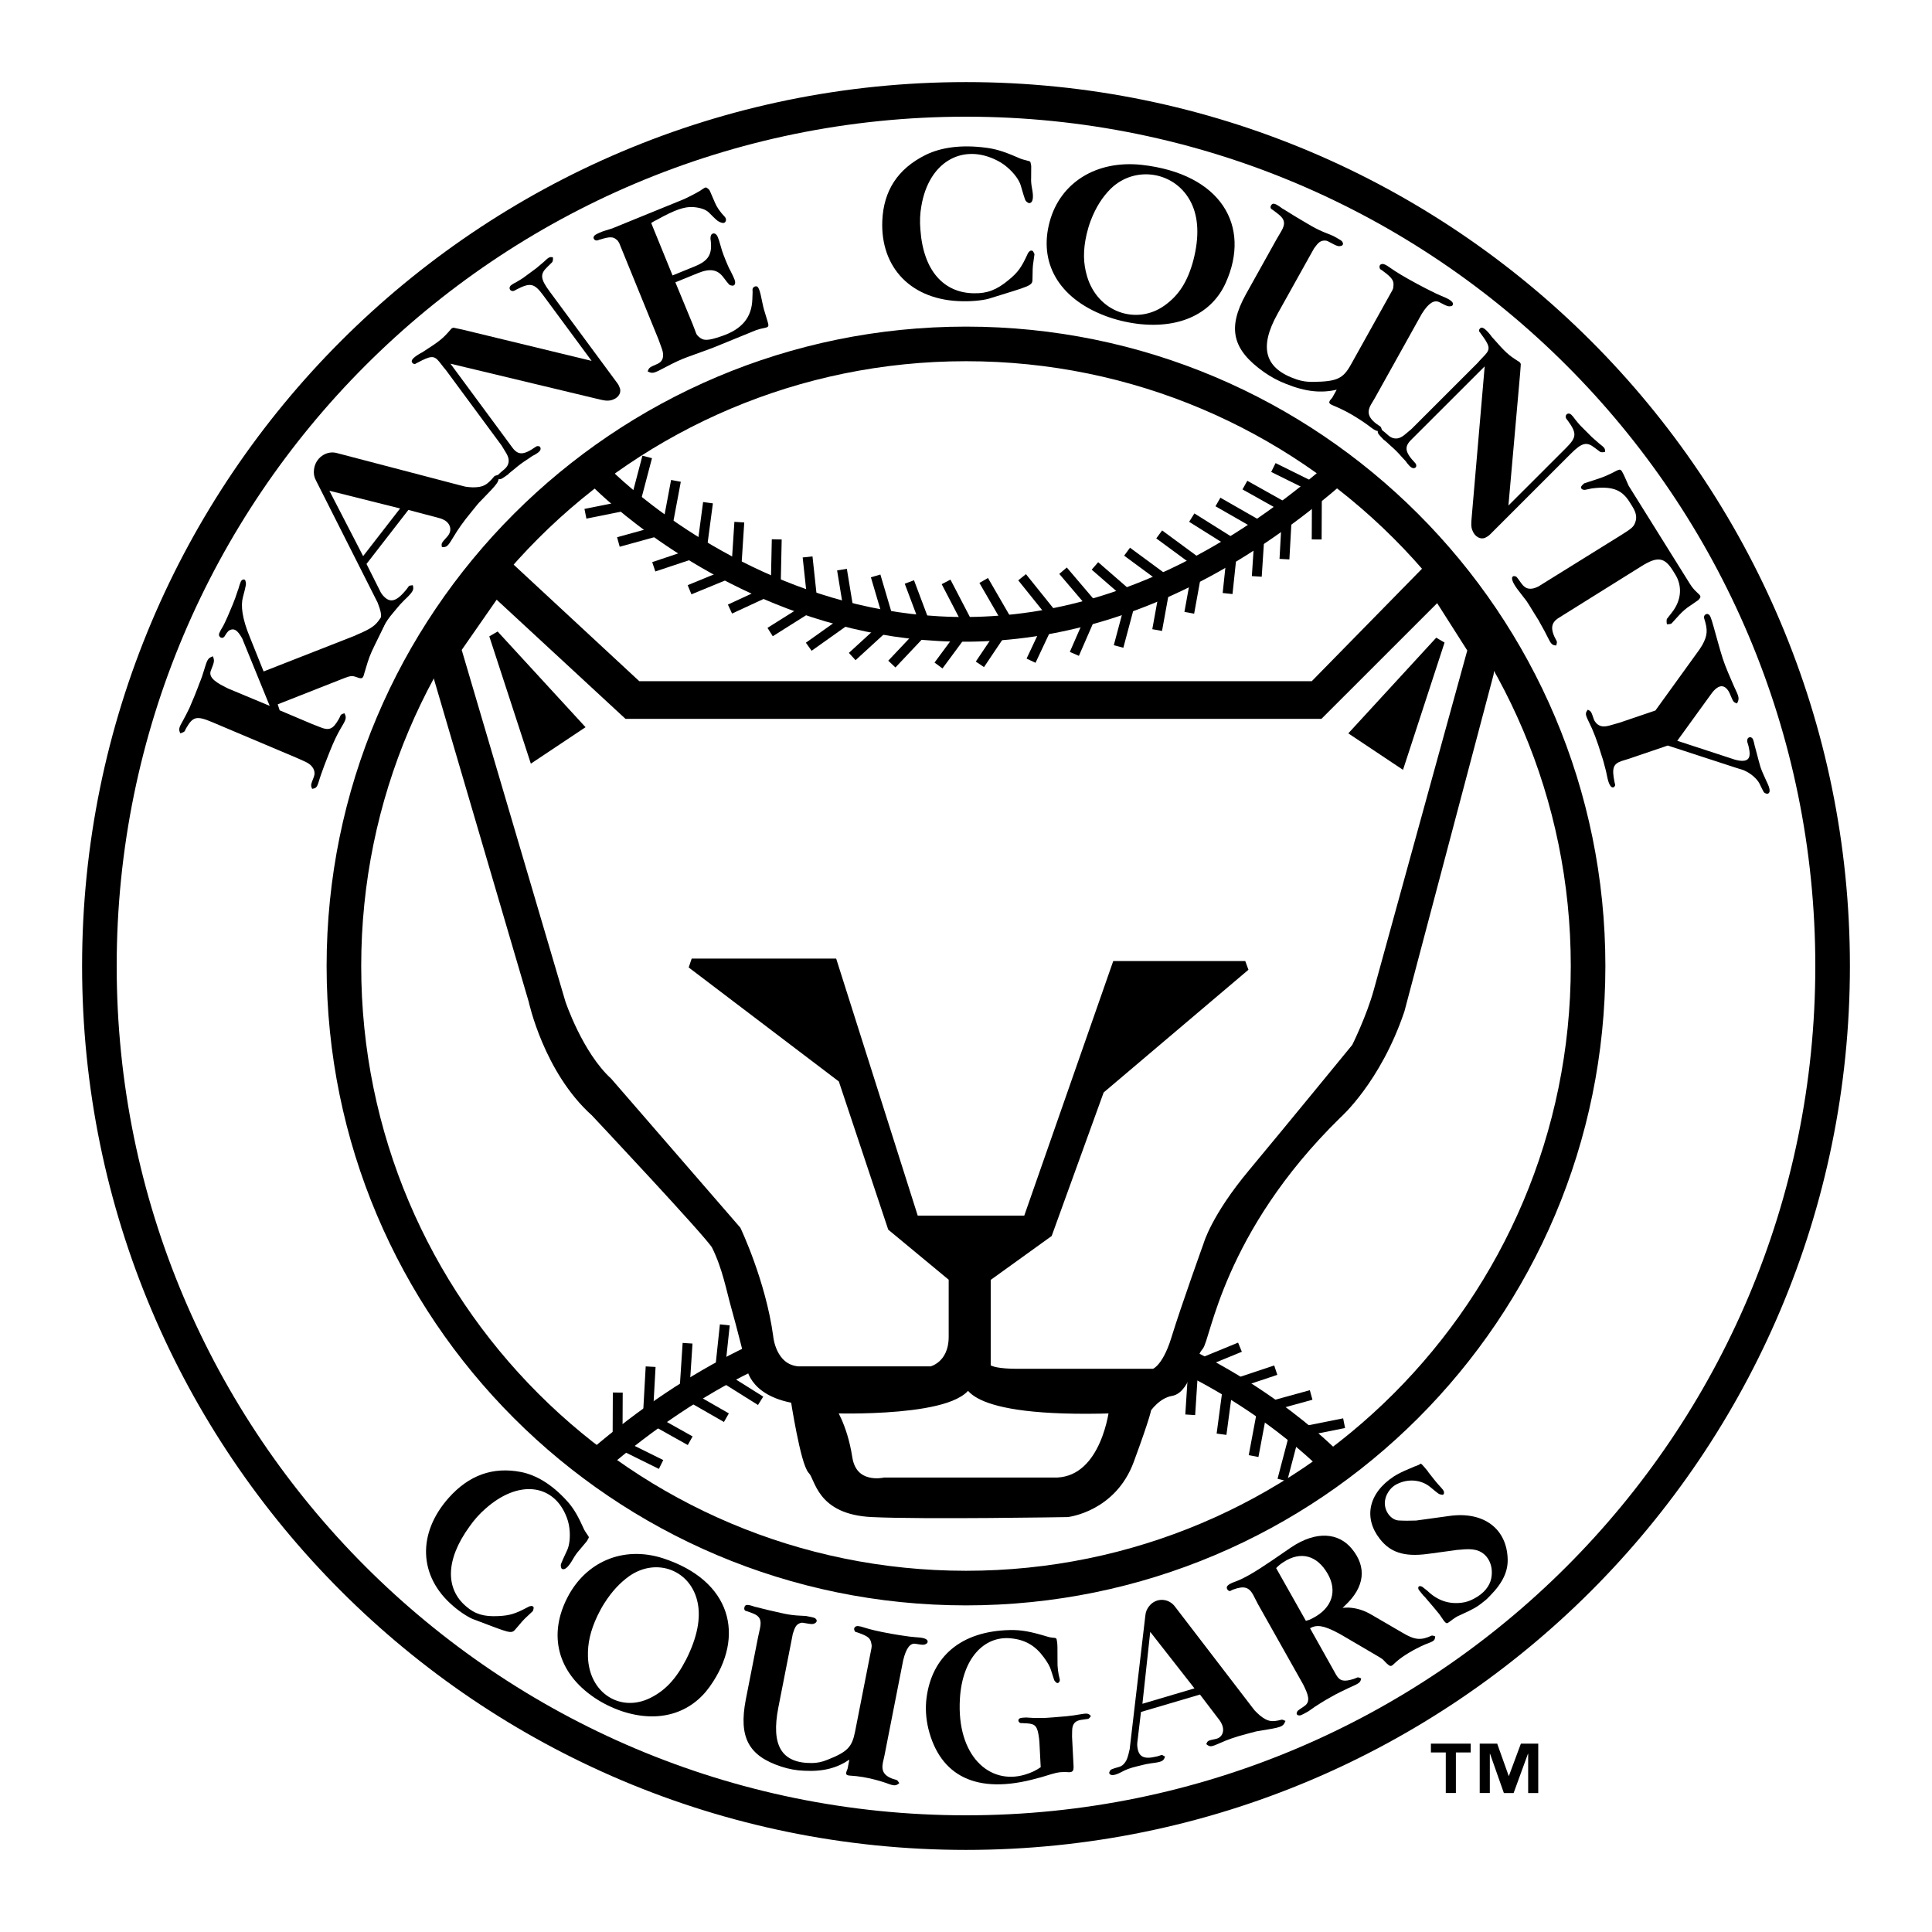 <?xml version="1.0" encoding="utf-8"?>
<!-- Generator: Adobe Illustrator 13.0.0, SVG Export Plug-In . SVG Version: 6.00 Build 14948)  -->
<!DOCTYPE svg PUBLIC "-//W3C//DTD SVG 1.0//EN" "http://www.w3.org/TR/2001/REC-SVG-20010904/DTD/svg10.dtd">
<svg version="1.0" id="Layer_1" xmlns="http://www.w3.org/2000/svg" xmlns:xlink="http://www.w3.org/1999/xlink" x="0px" y="0px"
	 width="192.756px" height="192.756px" viewBox="0 0 192.756 192.756" enable-background="new 0 0 192.756 192.756"
	 xml:space="preserve">
<g>
	<polygon fill-rule="evenodd" clip-rule="evenodd" fill="#FFFFFF" points="0,0 192.756,0 192.756,192.756 0,192.756 0,0 	"/>
	<path fill-rule="evenodd" clip-rule="evenodd" fill="#FFFFFF" d="M34.312,96.378c0-34.277,27.789-62.066,62.066-62.066
		s62.065,27.789,62.065,62.066c0,34.278-27.788,62.065-62.065,62.065S34.312,130.656,34.312,96.378L34.312,96.378z"/>
	<path fill="none" stroke="#000000" stroke-width="2.466" stroke-miterlimit="2.613" d="M132.622,145.689
		c0,0-33.039-34.271-72.981,0"/>
	<path fill="none" stroke="#000000" stroke-width="0.986" stroke-miterlimit="2.613" d="M134.102,141.992l-4.932,0.984
		l-1.232,4.686 M130.812,139.176l-4.848,1.336l-0.894,4.762 M127.283,136.701l-4.77,1.592l-0.641,4.801 M123.712,134.41l-4.65,1.91
		l-0.313,4.834 M119.681,132.482l-4.564,2.113l-0.103,4.842 M115.673,130.189l-4.255,2.68l0.519,4.814 M89.641,127.332l-2.139,4.551
		l3.034,3.775 M77.06,130.387l-0.899,4.947l3.901,2.871 M61.635,138.936l-0.022,5.029l4.342,2.146 M64.914,136.354l-0.28,5.021
		l4.227,2.367 M68.599,134.016l-0.329,5.018l4.203,2.408 M72.314,132.182l-0.53,5.002l4.103,2.574 M80.909,128.75l-1.297,4.859
		l3.656,3.178 M85.32,128.012l-2.01,4.611l3.139,3.688 M94.745,126.969l-2.805,4.174l2.426,4.193 M98.874,126.854l-2.989,4.043
		l2.234,4.297 M103.529,126.992l-3.453,3.658l1.703,4.533 M107.483,127.746l-3.709,3.396l1.37,4.646 M111.82,128.725l-4.101,2.912
		l0.785,4.779"/>
	<path fill-rule="evenodd" clip-rule="evenodd" fill="#FFFFFF" d="M34.312,96.378c0-34.277,27.789-62.066,62.066-62.066
		s62.065,27.789,62.065,62.066c0,34.278-27.788,62.065-62.065,62.065S34.312,130.656,34.312,96.378L34.312,96.378L34.312,96.378z
		 M96.378,182.84c47.751,0,86.462-38.711,86.462-86.462S144.129,9.916,96.378,9.916S9.916,48.627,9.916,96.378
		S48.627,182.84,96.378,182.84L96.378,182.84z"/>
	<path fill="none" stroke="#000000" stroke-width="3.452" stroke-miterlimit="2.613" d="M34.312,96.378
		c0-34.277,27.789-62.066,62.066-62.066s62.065,27.789,62.065,62.066c0,34.278-27.788,62.065-62.065,62.065
		S34.312,130.656,34.312,96.378 M96.378,182.84c47.751,0,86.462-38.711,86.462-86.462S144.129,9.916,96.378,9.916
		S9.916,48.627,9.916,96.378S48.627,182.84,96.378,182.84L96.378,182.84z"/>
	<path fill-rule="evenodd" clip-rule="evenodd" stroke="#000000" stroke-width="0.986" stroke-miterlimit="2.613" d="
		M43.183,65.62L53.23,99.83c0,0,1.479,6.904,6.164,11.096c0,0,11.588,12.328,12.081,13.314c1.086,2.172,1.494,4.486,1.973,6.164
		c0.493,1.725,1.479,5.67,1.479,5.67s0,2.713,4.438,3.451c0,0,0.986,6.412,1.726,7.15c0.739,0.74,0.739,3.945,5.917,4.191
		c5.178,0.248,19.479,0,19.479,0s4.438-0.492,6.164-5.178c1.726-4.684,1.726-5.178,1.726-5.178s0.986-1.479,2.466-1.725
		c1.479-0.246,1.972-3.699,2.712-4.439c0.739-0.738,1.973-11.588,13.807-23.176c0,0,3.945-3.451,6.288-10.418l8.876-33.531
		l0.37-2.651l-5.486-8.691l-12.328,12.575H63.586L49.101,55.018L43.183,65.62L43.183,65.62z"/>
	
		<path fill-rule="evenodd" clip-rule="evenodd" fill="#FFFFFF" stroke="#000000" stroke-width="0.986" stroke-miterlimit="2.613" d="
		M69.01,96.131h14.054l8.136,25.642h11.342l8.876-25.396h12.821l-14.547,12.329l-5.178,14.299l-6.164,4.439v8.629
		c0,0-0.74,0.986,3.205,0.986c3.944,0,13.561,0,13.561,0s1.233-0.246,2.22-3.451c0.985-3.205,3.205-9.369,3.205-9.369
		s0.739-2.713,4.438-7.15c3.698-4.439,10.355-12.574,10.355-12.574s1.479-2.959,2.219-5.672c0.74-2.712,9.37-34.025,9.37-34.025
		l-3.452-5.424l-11.835,11.834H62.6L49.47,59.086l-3.945,5.671l10.417,35.319c0,0,1.726,5.178,4.685,7.891l12.821,14.793
		c0,0,2.465,5.178,3.205,10.602c0,0,0.247,3.207,2.958,3.453h13.314c0,0,2.219-0.494,2.219-3.453c0-2.957,0-5.916,0-5.916
		l-6.102-5.055l-4.931-14.793L69.01,96.131L69.01,96.131z"/>
	
		<path fill-rule="evenodd" clip-rule="evenodd" fill="#FFFFFF" stroke="#000000" stroke-width="0.986" stroke-miterlimit="2.613" d="
		M82.817,140.512c0,0,13.561,0.494,13.807-2.957c0,0-0.986,3.451,14.547,2.957c0,0-0.74,7.15-5.672,7.396H88.241
		c0,0-3.205,0.74-3.698-2.465C84.05,142.238,82.817,140.512,82.817,140.512L82.817,140.512z"/>
	<polygon fill-rule="evenodd" clip-rule="evenodd" stroke="#000000" stroke-width="0.986" stroke-miterlimit="2.613" points="
		53.23,75.42 57.668,72.462 49.286,63.339 53.23,75.42 	"/>
	<polygon fill-rule="evenodd" clip-rule="evenodd" stroke="#000000" stroke-width="0.986" stroke-miterlimit="2.613" points="
		139.711,76.037 135.272,73.078 143.655,63.956 139.711,76.037 	"/>
	<path fill-rule="evenodd" clip-rule="evenodd" d="M17.987,73.165c-0.183-0.413-0.146-0.554,0.278-1.292
		c0.207-0.382,0.421-0.784,0.633-1.232l0.136-0.322l0.369-0.874l0.318-0.805l0.173-0.463c0.217-0.513,0.348-0.927,0.454-1.285
		c0.336-1.111,0.383-1.225,0.889-1.414c0.175,0.432,0.154,0.535-0.188,1.397c-0.225,0.531,0.103,1.027,1.418,1.673
		c0.095,0.04,0.201,0.107,0.314,0.156l4.127,1.722l-2.67-6.544c-0.025-0.1-0.077-0.188-0.128-0.277
		c-0.404-0.686-0.684-0.871-1.029-0.794c-0.254,0.072-0.359,0.162-0.644,0.623c-0.032,0.076-0.103,0.136-0.165,0.177
		c-0.144,0.074-0.314,0.002-0.388-0.142c-0.085-0.17-0.056-0.292,0.396-1.041c0.083-0.144,0.163-0.334,0.439-0.933l0.225-0.532
		l0.128-0.304l0.145-0.342l0.254-0.653l0.271-0.802l0.033-0.076c0.226-0.8,0.285-0.887,0.447-0.953
		c0.116-0.062,0.241,0.013,0.254,0.086c0.108,0.381,0.096,0.354-0.251,1.706c-0.208,0.808-0.071,2.073,0.692,3.918l1.383,3.448
		l9.091-3.562l0.17-0.084l0.548-0.238c1.167-0.536,1.49-0.825,2.04-1.756c0.032-0.076,0.121-0.127,0.407-0.275
		c0.243,0.326,0.218,0.383-0.125,1.088l-0.153,0.361l-0.227,0.485l-0.662,1.354c-0.482,0.982-0.6,1.313-0.956,2.527
		c-0.03,0.122-0.078,0.235-0.115,0.376c-0.101,0.45-0.247,0.477-0.71,0.303c-0.464-0.173-0.628-0.154-1.269,0.09l-6.631,2.611
		l0.195,0.597l3.227,1.365l0.691,0.271c1.007,0.425,1.376,0.291,1.975-0.754c0.075-0.125,0.124-0.239,0.18-0.372
		c0.032-0.076,0.094-0.117,0.383-0.219c0.24,0.438,0.194,0.598-0.391,1.558c-0.309,0.519-0.667,1.261-1.058,2.238l-0.278,0.709
		l-0.254,0.653c-0.323,0.871-0.409,1.125-0.47,1.323c-0.266,0.895-0.306,0.989-0.763,1.064c-0.161-0.359-0.146-0.397,0.165-1.183
		c0.214-0.559-0.065-1.169-0.835-1.517l-0.827-0.372l-8.447-3.571c-1.557-0.658-1.941-0.597-2.606,0.554
		c-0.067,0.106-0.107,0.2-0.155,0.315C18.392,73.001,18.294,73.072,17.987,73.165L17.987,73.165z"/>
	<path fill-rule="evenodd" clip-rule="evenodd" d="M37.59,59.954l-6.077-12.04c-0.172-0.316-0.233-0.675-0.189-1.034
		c0.114-1.189,1.235-1.962,2.269-1.682l12.594,3.297c0.091,0.018,0.197,0.049,0.288,0.067c0.238,0.029,0.477,0.057,0.683,0.06
		c1.042,0,1.413-0.208,2.153-1.095c0.037-0.049,0.108-0.073,0.406-0.154c0.117,0.69,0.037,0.759-1.769,2.618
		c-0.171,0.153-0.336,0.366-0.92,1.086c-0.816,0.984-1.385,1.82-1.712,2.376c-0.644,1.065-0.707,1.146-1.222,1.138
		c-0.081-0.401-0.064-0.388,0.553-1.083c0.513-0.594,0.298-1.36-0.463-1.689c-0.11-0.059-0.232-0.103-0.369-0.13l-3.07-0.815
		l-4.18,5.391l1.414,2.818c0.057,0.095,0.113,0.191,0.181,0.271c0.676,0.811,1.299,0.747,2.257-0.389
		c0.13-0.133,0.228-0.292,0.354-0.456c0.021-0.062,0.092-0.085,0.41-0.125c0.125,0.41,0.048,0.611-0.538,1.199
		c-0.147,0.121-0.34,0.336-0.717,0.722l-0.269,0.313l-0.345,0.411c-0.525,0.61-0.846,1.091-1.068,1.545
		c-0.378,0.724-0.633,0.918-0.819,0.956c-0.144,0.019-0.242-0.058-0.24-0.16c-0.041-0.318-0.037-0.289,0.595-1.104
		c0.152-0.196,0.234-0.47,0.239-0.78c0.016-0.222-0.044-0.582-0.305-1.254C37.686,60.133,37.646,60.05,37.59,59.954L37.59,59.954
		L37.59,59.954z M39.918,50.729l-7.054-1.766l3.366,6.521L39.918,50.729L39.918,50.729z"/>
	<path fill-rule="evenodd" clip-rule="evenodd" d="M46.143,32.885l12.882,3.119l-4.834-6.55c-0.906-1.227-1.297-1.271-2.671-0.564
		c-0.033,0.024-0.083,0.061-0.128,0.069c-0.083,0.061-0.19,0.089-0.277,0.077c-0.202-0.031-0.295-0.192-0.273-0.337
		c0.042-0.185,0.147-0.287,0.722-0.583c0.211-0.13,0.468-0.269,0.7-0.44l0.149-0.11l0.48-0.354l0.514-0.379l0.116-0.086
		c0.269-0.224,0.522-0.437,0.726-0.613c0.498-0.47,0.564-0.519,0.91-0.467c0.032,0.181,0.005,0.354-0.057,0.478l-0.502,0.499
		c-0.723,0.687-0.706,1.162,0.225,2.421l6.793,9.202c0.098,0.133,0.175,0.307,0.236,0.492c0.148,0.48-0.202,1.046-0.99,1.192
		c-0.301,0.043-0.479,0.046-1.359-0.175l-14.565-3.491l5.593,7.578l0.526,0.713c0.607,0.858,1.135,0.878,2.403-0.006
		c0.066-0.049,0.128-0.069,0.215-0.056c0.165-0.019,0.263,0.113,0.258,0.245c0.002,0.178-0.126,0.349-0.594,0.618l-0.224,0.114
		l-0.493,0.338c-0.455,0.285-0.853,0.579-1.26,0.931l-0.386,0.31l-0.22,0.188c-0.021,0.041-0.071,0.078-0.104,0.102
		c-0.609,0.424-0.659,0.46-0.819,0.451c-0.12,0.011-0.222-0.092-0.209-0.179c0.044-0.288,0.056-0.271,0.749-0.86
		c0.121-0.115,0.212-0.233,0.275-0.356c0.181-0.415,0.134-0.791-0.249-1.378l-0.354-0.584l-0.085-0.116l-5.471-7.411l-0.212-0.253
		l-0.457-0.584c-0.522-0.639-0.82-0.625-2.198,0.111c-0.062,0.02-0.096,0.044-0.128,0.069c-0.116,0.086-0.272,0.047-0.371-0.085
		c-0.146-0.2-0.004-0.458,0.819-0.938c0.112-0.057,0.207-0.102,0.306-0.175c1.632-1.051,1.935-1.3,2.667-2.148
		c0.112-0.16,0.208-0.205,0.299-0.22l0.016-0.012l0.272,0.056L46.143,32.885L46.143,32.885z"/>
	<path fill-rule="evenodd" clip-rule="evenodd" d="M64.62,37.059c0.131-0.387,0.169-0.403,0.963-0.749
		c0.534-0.218,0.722-0.739,0.465-1.48l-0.343-0.951l-0.023-0.057l-3.532-8.663l-0.389-0.954l-0.035-0.03
		c-0.046-0.115-0.131-0.213-0.22-0.267c-0.319-0.292-0.66-0.31-1.569-0.028c-0.084,0.012-0.18,0.051-0.256,0.082
		c-0.095,0.039-0.206,0.04-0.287,0.005c-0.169-0.086-0.22-0.266-0.137-0.389c0.064-0.115,0.152-0.173,0.564-0.364
		c0.095-0.039,0.191-0.078,0.287-0.116L60.403,23l0.672-0.208l0.133-0.054l0.801-0.327l1.469-0.599l4.618-1.882
		c0.249-0.101,0.565-0.252,1.133-0.551c0.511-0.275,0.656-0.356,0.755-0.441c0.457-0.297,0.43-0.309,0.742-0.035
		c0.07,0.061,0.108,0.156,0.594,1.293c0.179,0.439,0.476,0.896,1.024,1.474c0.058,0.087,0.097,0.183,0.089,0.275
		c-0.043,0.329-0.28,0.403-0.741,0.146c-0.115-0.064-0.238-0.147-0.958-0.878c-0.258-0.25-0.642-0.428-1.282-0.523
		c-0.831-0.128-1.649,0.049-3.247,0.878l-0.655,0.356l-0.241,0.121l-0.145,0.082l-0.194,0.124l2.131,5.229l2.214-0.903
		c1.393-0.568,1.794-1.221,1.57-2.754c-0.009-0.13,0.01-0.249,0.055-0.356c0.068-0.161,0.267-0.22,0.409-0.144
		c0.203,0.117,0.292,0.281,0.575,1.301c0.098,0.405,0.375,1.138,0.721,1.931c0.062,0.153,0.151,0.317,0.232,0.461
		c0.45,0.885,0.501,1.065,0.457,1.283c-0.03,0.146-0.156,0.219-0.275,0.201c-0.337-0.063-0.249-0.01-0.905-0.855
		c-0.571-0.747-1.299-0.895-2.52-0.397l-2.252,0.918l1.73,4.19l0.308,0.81c0.043,0.16,0.144,0.297,0.282,0.419
		c0.466,0.433,0.89,0.438,2.314-0.053c2.013-0.687,2.981-1.86,3.045-3.667c0.037-0.727,0.029-0.857,0.017-0.941
		c-0.017-0.149,0.097-0.307,0.257-0.35c0.329-0.067,0.441,0.154,0.774,1.844c0.04,0.206,0.103,0.469,0.466,1.634
		c0.169,0.577,0.149,0.584-0.592,0.731c-0.103,0.02-0.225,0.047-0.539,0.152l-0.916,0.374l-3.473,1.416l-2.52,0.917
		c-0.561,0.206-1.221,0.498-2.262,1.055C65.215,37.261,65.092,37.289,64.62,37.059L64.62,37.059z"/>
	<path fill-rule="evenodd" clip-rule="evenodd" d="M88.027,22.023c0.131-2.989,1.528-5.19,4.356-6.582
		c1.475-0.718,3.471-1.029,5.968-0.707c0.888,0.114,1.694,0.331,3.04,0.914c0.414,0.181,0.56,0.241,0.662,0.261l0.662,0.178
		l0.021,0.021c0.062-0.001,0.082,0.061,0.148,0.452c0.002,0.083,0.002,0.165-0.007,1.175c-0.018,0.31,0.007,0.66,0.096,1.112
		c0.152,0.802,0.074,1.154-0.068,1.32c-0.102,0.104-0.245,0.126-0.33,0.065c-0.331-0.223-0.247-0.1-0.74-1.743
		c-0.128-0.452-0.59-1.168-1.36-1.819c-0.374-0.326-0.81-0.589-1.308-0.81c-3.272-1.467-6.508,0.342-7.242,4.699
		c-0.136,0.744-0.168,1.527-0.097,2.351c0.295,4.16,2.38,6.32,5.348,6.349c1.32,0.026,2.263-0.334,3.447-1.317
		c0.94-0.773,1.284-1.251,1.908-2.618c0.04-0.104,0.121-0.187,0.203-0.271c0.123-0.083,0.267-0.064,0.33,0.017
		c0.062,0.103,0.105,0.185,0.147,0.287l-0.152,1.094c-0.02,0.165-0.037,0.392-0.047,1.34c0.009,0.742-0.096,0.682-4.284,1.986
		c-0.433,0.149-1.604,0.306-2.697,0.278C90.961,29.987,87.833,26.745,88.027,22.023L88.027,22.023z"/>
	<path fill-rule="evenodd" clip-rule="evenodd" d="M104.738,22.078c1.042-3.797,4.57-6.126,9.178-5.63
		c7.924,0.893,10.927,6.11,8.375,11.769c-1.329,2.965-4.438,4.611-8.786,4.092c-1.131-0.146-2.232-0.411-3.28-0.812
		C105.567,29.717,103.607,26.151,104.738,22.078L104.738,22.078L104.738,22.078z M108.458,27.574
		c1.063,3.584,4.924,4.896,7.71,2.919c1.406-0.997,2.3-2.329,2.892-4.518c0.624-2.414,0.488-4.312-0.208-5.73
		c-1.531-3.146-5.61-3.811-8.059-1.392c-0.813,0.822-1.454,1.812-1.968,3.15c-0.171,0.446-0.302,0.902-0.413,1.363
		C108.041,24.993,108.071,26.272,108.458,27.574L108.458,27.574z"/>
	<path fill-rule="evenodd" clip-rule="evenodd" d="M130.638,25.611l-3.171,5.688c-1.896,3.401-1.289,5.486,1.91,6.561
		c0.519,0.171,1.059,0.26,1.659,0.24c2.399-0.03,2.977-0.346,3.749-1.731l3.541-6.354l0.562-1.008
		c0.071-0.125,0.133-0.28,0.131-0.446c0.072-0.55-0.118-0.845-1.056-1.533c-0.062-0.058-0.134-0.098-0.207-0.139
		c-0.054-0.029-0.105-0.106-0.111-0.18c-0.048-0.168,0.033-0.312,0.173-0.352c0.179-0.065,0.396,0.008,0.986,0.432
		c0.492,0.345,1.209,0.792,2.552,1.517l0.766,0.403l0.478,0.243c0.479,0.243,0.831,0.416,1.139,0.54
		c0.888,0.354,1.128,0.558,1.211,0.746c0.051,0.123-0.02,0.249-0.114,0.291c-0.326,0.078-0.407,0.055-1.228-0.378
		c-0.496-0.253-1.062,0.045-1.749,1.148c-0.08,0.145-0.171,0.306-0.252,0.45l-4.454,7.992l-0.379,0.638
		c-0.451,0.81-0.248,1.418,0.937,2.172c0.054,0.03,0.088,0.096,0.185,0.387c-0.439,0.155-0.622,0.101-1.344-0.466
		c-0.286-0.207-0.59-0.423-0.886-0.612c-0.932-0.614-1.852-1.079-2.622-1.391c-0.462-0.187-0.494-0.299-0.335-0.541l0.067-0.08
		l0.137-0.16l0.171-0.306l0.28-0.503c-1.52,0.355-3.072,0.221-5.057-0.578c-0.815-0.313-1.535-0.715-2.197-1.178
		c-3.184-2.247-3.659-4.398-1.82-7.738l3.089-5.543l0.46-0.782c0.44-0.746,0.341-1.202-0.319-1.711
		c-0.526-0.411-0.599-0.451-0.651-0.481c-0.108-0.06-0.156-0.229-0.038-0.399c0.158-0.242,0.379-0.213,1.11,0.336l0.127,0.07
		l1.104,0.686l0.638,0.379l0.691,0.409c0.548,0.329,0.99,0.552,1.37,0.717l0.207,0.092l0.924,0.374
		c0.073,0.04,0.146,0.08,0.217,0.12c0.595,0.331,0.685,0.381,0.75,0.56c0.068,0.132-0.012,0.276-0.125,0.308
		c-0.336,0.095-0.408,0.055-1.317-0.428c-0.126-0.071-0.255-0.094-0.375-0.091c-0.406,0.01-0.616,0.176-1.039,0.765L130.638,25.611
		L130.638,25.611z"/>
	<path fill-rule="evenodd" clip-rule="evenodd" d="M151.665,37.236l-1.169,13.201l5.758-5.754c1.078-1.078,1.063-1.471,0.16-2.725
		c-0.028-0.029-0.072-0.073-0.088-0.116c-0.072-0.073-0.116-0.175-0.115-0.263c0-0.204,0.146-0.32,0.291-0.32
		c0.189,0.015,0.306,0.102,0.685,0.626c0.16,0.189,0.335,0.423,0.539,0.627l0.131,0.131l0.423,0.422l0.451,0.452l0.103,0.102
		c0.262,0.233,0.51,0.452,0.714,0.627c0.539,0.423,0.597,0.481,0.597,0.831c-0.175,0.058-0.35,0.058-0.48,0.015l-0.568-0.422
		c-0.786-0.612-1.253-0.525-2.36,0.581l-8.089,8.085c-0.116,0.117-0.277,0.218-0.451,0.306c-0.452,0.219-1.064-0.044-1.327-0.801
		c-0.087-0.292-0.115-0.467-0.027-1.37l1.285-14.92l-6.66,6.657l-0.627,0.626c-0.758,0.729-0.699,1.253,0.363,2.375
		c0.059,0.059,0.089,0.117,0.089,0.204c0.042,0.161-0.073,0.277-0.205,0.292c-0.174,0.029-0.364-0.073-0.699-0.496l-0.146-0.204
		l-0.407-0.437c-0.35-0.408-0.7-0.758-1.108-1.107l-0.363-0.335l-0.219-0.189c-0.044-0.015-0.087-0.058-0.117-0.087
		c-0.51-0.54-0.553-0.583-0.568-0.743c-0.028-0.116,0.06-0.233,0.146-0.233c0.292,0,0.277,0.015,0.962,0.612
		c0.131,0.102,0.262,0.175,0.393,0.218c0.438,0.117,0.802,0.016,1.326-0.451l0.524-0.437l0.103-0.102l6.515-6.512l0.218-0.248
		l0.511-0.539c0.554-0.612,0.496-0.903-0.437-2.157c-0.029-0.058-0.059-0.087-0.088-0.117c-0.102-0.102-0.087-0.262,0.029-0.378
		c0.175-0.175,0.452-0.073,1.049,0.67c0.072,0.102,0.132,0.189,0.219,0.277c1.282,1.457,1.574,1.72,2.521,2.317
		c0.175,0.087,0.232,0.175,0.262,0.262l0.016,0.015l-0.016,0.277L151.665,37.236L151.665,37.236z"/>
	<path fill-rule="evenodd" clip-rule="evenodd" d="M162.493,48.467l6.112,9.788c0.197,0.314,0.417,0.589,0.69,0.833
		c0.445,0.401,0.45,0.447,0.148,0.781l-0.018,0.011l-0.729,0.504c-0.437,0.273-0.83,0.615-1.19,1.011l-0.721,0.791
		c-0.042,0.05-0.141,0.087-0.473,0.1c-0.045-0.19-0.045-0.384-0.013-0.526l0.512-0.66c0.975-1.24,1.034-2.662,0.324-3.798
		l-0.251-0.402c-0.808-1.293-1.514-1.411-3.086-0.429l-7.777,4.857l-0.507,0.317c-0.787,0.491-0.874,1.128-0.206,2.315
		c0.032,0.052,0.042,0.144-0.042,0.438c-0.399-0.017-0.522-0.135-0.855-0.826c-0.195-0.389-0.399-0.795-0.731-1.365l-0.157-0.291
		l-0.48-0.769c-0.44-0.745-0.59-0.944-0.698-1.118l-0.033-0.053l-0.77-1c-0.59-0.75-0.699-1.119-0.683-1.324
		c0.027-0.114,0.104-0.186,0.206-0.177c0.273,0.048,0.205,0.018,0.728,0.736c0.417,0.59,0.935,0.68,1.694,0.302l0.595-0.371
		l7.683-4.774c1.031-0.644,1.237-0.82,1.381-1.251c0.179-0.453,0.113-0.946-0.269-1.558l-0.294-0.472
		c-0.721-1.154-1.601-1.551-3.354-1.403c-0.138,0.013-0.293,0.037-0.43,0.049l-0.646,0.135l-0.046,0.005
		c-0.074-0.002-0.177-0.011-0.256-0.06c-0.117-0.072-0.147-0.199-0.082-0.288c0.071-0.118,0.184-0.212,0.276-0.295l0.019-0.011
		l1.553-0.509c0.439-0.152,0.919-0.355,1.448-0.637c0.645-0.33,0.627-0.318,0.945,0.308L162.493,48.467L162.493,48.467z"/>
	<path fill-rule="evenodd" clip-rule="evenodd" d="M173.302,70.182c-0.397-0.147-0.347-0.122-0.742-1.031
		c-0.324-0.696-0.814-0.855-1.281-0.501c-0.175,0.125-0.369,0.322-0.589,0.637l-3.348,4.621l5.609,1.836
		c0.177,0.07,0.359,0.096,0.548,0.14c0.848,0.125,1.152-0.196,1.044-0.964c-0.035-0.228-0.088-0.514-0.201-0.846
		c-0.039-0.118-0.033-0.228,0.011-0.353c0.059-0.15,0.253-0.216,0.391-0.132s0.189,0.175,0.331,0.845l0.013,0.04l0.234,0.878
		l0.146,0.56l0.107,0.377c0.06,0.241,0.153,0.514,0.417,1.099l0.271,0.604l0.066,0.13c0.237,0.507,0.259,0.76,0.201,0.911
		c-0.046,0.124-0.175,0.19-0.272,0.158c-0.32-0.109-0.236-0.051-0.717-1.019c-0.244-0.462-0.82-1.005-1.585-1.333l-0.83-0.262
		l-6.732-2.195l-3.882,1.321l-0.709,0.219c-0.858,0.292-0.999,0.71-0.729,2.077c0.025,0.078,0.025,0.144,0.054,0.221
		c0.025,0.079,0.026,0.144-0.019,0.202c-0.046,0.124-0.183,0.171-0.286,0.119c-0.157-0.077-0.335-0.343-0.489-1.118
		c-0.048-0.266-0.127-0.63-0.334-1.366c-0.054-0.221-0.127-0.436-0.2-0.65c-0.426-1.444-0.896-2.634-1.205-3.225
		c-0.436-0.897-0.469-0.994-0.185-1.374c0.334,0.148,0.347,0.187,0.612,0.967c0.054,0.156,0.165,0.292,0.27,0.409
		c0.347,0.318,0.719,0.387,1.487,0.147l0.792-0.226l3.591-1.22l4.395-6.088c0.103-0.144,0.181-0.3,0.284-0.445
		c0.521-0.961,0.558-1.496,0.186-2.653c-0.033-0.098-0.021-0.189,0.019-0.268c0.077-0.157,0.252-0.216,0.383-0.151
		c0.184,0.09,0.256,0.239,0.556,1.312l0.399,1.431c0.427,1.51,0.546,1.926,1.022,3.069c0.344,0.82,0.496,1.138,0.614,1.424
		C173.526,69.562,173.553,69.705,173.302,70.182L173.302,70.182z"/>
	<path fill-rule="evenodd" clip-rule="evenodd" d="M44.778,149.428c1.997-2.229,4.366-3.119,7.211-2.564
		c1.479,0.295,3.059,1.203,4.583,2.889c0.542,0.6,0.961,1.23,1.522,2.455c0.172,0.377,0.233,0.508,0.292,0.582l0.344,0.518
		l0.001,0.027c0.043,0.035,0.019,0.094-0.185,0.434c-0.052,0.064-0.104,0.129-0.754,0.9c-0.209,0.229-0.415,0.514-0.643,0.912
		c-0.405,0.705-0.683,0.932-0.888,0.979c-0.137,0.021-0.251-0.045-0.269-0.139c-0.088-0.363-0.108-0.221,0.598-1.77
		c0.199-0.424,0.336-1.24,0.218-2.184c-0.052-0.469-0.186-0.922-0.389-1.377c-1.331-3.014-4.724-3.482-8.009-0.547
		c-0.568,0.494-1.089,1.078-1.565,1.754c-2.448,3.375-2.382,6.24-0.346,7.969c0.896,0.779,1.78,1.045,3.227,0.971
		c1.143-0.055,1.686-0.227,2.989-0.92c0.094-0.057,0.204-0.074,0.313-0.092c0.138,0.006,0.226,0.104,0.218,0.203
		c-0.022,0.115-0.045,0.203-0.081,0.305l-0.803,0.756c-0.119,0.117-0.275,0.281-0.887,1.006c-0.467,0.576-0.5,0.471-4.232-0.936
		c-0.394-0.133-1.306-0.688-2.044-1.338C41.732,157.252,41.634,152.955,44.778,149.428L44.778,149.428z"/>
	<path fill-rule="evenodd" clip-rule="evenodd" d="M56.635,159.34c1.814-3.492,5.498-5.143,9.481-3.881
		c6.841,2.213,8.294,7.77,4.702,12.807c-1.875,2.641-5.026,3.701-8.773,2.461c-0.972-0.334-1.89-0.777-2.729-1.344
		C55.587,166.869,54.678,163.086,56.635,159.34L56.635,159.34L56.635,159.34z M58.66,165.289c0.11,3.646,3.237,5.572,6.179,4.135
		c1.483-0.725,2.59-1.859,3.627-3.875c1.119-2.229,1.441-4.088,1.153-5.578c-0.627-3.301-4.101-4.639-6.844-2.717
		c-0.915,0.656-1.717,1.504-2.486,2.711c-0.256,0.402-0.479,0.82-0.686,1.248C58.892,162.723,58.621,163.965,58.66,165.289
		L58.66,165.289z"/>
	<path fill-rule="evenodd" clip-rule="evenodd" d="M78.913,163.955l-1.255,6.391c-0.75,3.82,0.32,5.584,3.369,5.553
		c0.493-0.008,0.984-0.102,1.499-0.314c2.068-0.812,2.485-1.297,2.791-2.854l1.402-7.137l0.223-1.133
		c0.027-0.143,0.041-0.307-0.004-0.463c-0.083-0.541-0.324-0.758-1.315-1.098c-0.069-0.035-0.142-0.049-0.214-0.064
		c-0.055-0.01-0.12-0.064-0.144-0.133c-0.086-0.143-0.054-0.305,0.057-0.387c0.137-0.121,0.345-0.123,0.966,0.084
		c0.516,0.164,1.254,0.352,2.604,0.596l0.769,0.129l0.477,0.072c0.477,0.072,0.827,0.121,1.126,0.139
		c0.861,0.043,1.122,0.156,1.244,0.307c0.075,0.098,0.047,0.24-0.023,0.309c-0.262,0.18-0.339,0.188-1.162,0.047
		c-0.495-0.076-0.908,0.389-1.213,1.65c-0.032,0.162-0.067,0.346-0.099,0.506l-1.764,8.977l-0.162,0.725
		c-0.178,0.91,0.157,1.416,1.378,1.74c0.055,0.012,0.102,0.062,0.262,0.305c-0.341,0.289-0.513,0.297-1.285,0
		c-0.302-0.102-0.621-0.207-0.927-0.287c-0.967-0.273-1.884-0.412-2.633-0.455c-0.448-0.023-0.505-0.119-0.432-0.398l0.038-0.098
		l0.076-0.195l0.068-0.344l0.111-0.566c-1.222,0.832-2.601,1.213-4.527,1.107c-0.788-0.029-1.516-0.172-2.21-0.393
		c-3.342-1.074-4.316-2.947-3.599-6.691l1.224-6.227l0.193-0.887c0.185-0.846-0.021-1.242-0.725-1.508
		c-0.563-0.213-0.635-0.229-0.689-0.24c-0.109-0.021-0.195-0.162-0.137-0.361c0.074-0.281,0.272-0.324,1.048-0.047l0.128,0.025
		l1.134,0.285l0.652,0.148l0.706,0.16c0.56,0.131,1,0.195,1.373,0.229l0.204,0.018l0.897,0.051c0.073,0.014,0.146,0.029,0.219,0.043
		c0.6,0.117,0.691,0.137,0.794,0.281c0.094,0.104,0.062,0.264-0.027,0.332c-0.266,0.199-0.338,0.186-1.252,0.027
		c-0.127-0.027-0.245-0.006-0.348,0.037c-0.349,0.141-0.487,0.365-0.7,1.059L78.913,163.955L78.913,163.955z"/>
	<path fill-rule="evenodd" clip-rule="evenodd" d="M103.832,176.316l-0.132-2.553c-0.006-0.123-0.03-0.246-0.036-0.348
		c-0.152-1.17-0.351-1.406-1.134-1.469l-0.596-0.033l-0.057,0.004c-0.072,0.004-0.149-0.033-0.189-0.092
		c-0.116-0.098-0.106-0.264-0.017-0.332c0.088-0.086,0.18-0.111,0.605-0.133c0.093-0.004,0.186-0.01,0.279,0.006
		c0.316,0.025,0.707,0.047,1.264,0.039c0.298,0.006,0.668-0.014,1.315-0.068l0.628-0.053l0.629-0.051
		c0.629-0.074,0.96-0.113,1.199-0.166c0.901-0.15,0.976-0.152,1.251,0.143c-0.086,0.127-0.173,0.234-0.264,0.281l-0.019,0.002
		l-0.683,0.096c-0.626,0.094-0.907,0.418-0.907,1.119l-0.009,0.559l0.009,0.186l0.112,2.18l0.029,0.557
		c0.027,0.557-0.115,0.666-0.675,0.613c-0.112-0.016-0.241-0.01-0.353-0.004c-0.464,0.004-0.739,0.059-1.91,0.428
		c-0.219,0.072-0.42,0.125-0.641,0.178c-6.149,1.738-9.762-0.264-10.912-4.949c-0.237-1-0.309-2.049-0.176-3.066
		c0.534-4.072,3.372-6.65,8.324-6.76c1.15-0.02,2.031,0.143,3.785,0.672c0.114,0.035,0.245,0.07,0.413,0.082
		c0.485,0.057,0.427-0.002,0.507,0.469c0.029,0.225,0.043,0.492,0.036,1.793c-0.02,0.682,0.068,1.318,0.228,1.908
		c0.005,0.082,0.009,0.164-0.044,0.229c-0.118,0.213-0.287,0.18-0.488-0.119l-0.02-0.02l-0.332-1.035
		c-0.11-0.346-0.315-0.727-0.715-1.264c-0.839-1.154-1.854-1.762-3.327-1.893c-2.631-0.236-4.8,2-5.039,6.035
		c-0.34,5.672,2.931,8.621,6.479,7.572C102.931,176.857,103.365,176.629,103.832,176.316L103.832,176.316z"/>
	<path fill-rule="evenodd" clip-rule="evenodd" d="M112.729,174.33l1.544-13.158c0.03-0.354,0.167-0.674,0.382-0.93
		c0.69-0.869,1.928-0.805,2.563,0.037l7.808,10.18c0.059,0.068,0.123,0.156,0.182,0.225c0.166,0.166,0.331,0.332,0.484,0.459
		c0.785,0.629,1.17,0.686,2.178,0.432c0.053-0.016,0.117,0.008,0.384,0.123c-0.263,0.615-0.357,0.621-2.662,1.002
		c-0.207,0.018-0.439,0.086-1.244,0.303c-1.114,0.287-1.969,0.604-2.496,0.846c-1.027,0.453-1.116,0.48-1.5,0.164
		c0.145-0.365,0.149-0.346,0.968-0.523c0.687-0.16,0.915-0.893,0.51-1.611c-0.054-0.113-0.124-0.223-0.213-0.324l-1.896-2.49
		l-5.887,1.738l-0.366,3.074c-0.007,0.109-0.014,0.221-0.002,0.324c0.097,1.045,0.599,1.369,1.896,1.051
		c0.166-0.027,0.32-0.094,0.498-0.148c0.048-0.035,0.112-0.01,0.372,0.148c-0.113,0.4-0.273,0.512-1.015,0.623
		c-0.172,0.008-0.426,0.062-0.906,0.139l-0.361,0.086l-0.468,0.117c-0.706,0.164-1.192,0.352-1.59,0.576
		c-0.652,0.344-0.942,0.344-1.102,0.262c-0.119-0.072-0.154-0.191-0.101-0.271c0.132-0.275,0.12-0.25,1.009-0.514
		c0.213-0.062,0.415-0.229,0.576-0.471c0.125-0.166,0.263-0.486,0.407-1.174C112.712,174.529,112.724,174.439,112.729,174.33
		L112.729,174.33L112.729,174.33z M119.171,168.449l-4.413-5.637l-0.779,7.174L119.171,168.449L119.171,168.449z"/>
	<path fill-rule="evenodd" clip-rule="evenodd" d="M130.025,168.07l-4.529-8.045l-0.471-0.916c-0.424-0.756-0.896-0.916-1.974-0.525
		c-0.091,0.027-0.188,0.082-0.284,0.137c-0.098,0.053-0.239-0.008-0.329-0.17c-0.142-0.252,0.024-0.486,0.898-0.787
		c0.771-0.291,1.855-0.9,3.562-2.068l1.873-1.285c2.603-1.766,4.821-1.451,6.096,0.104c1.5,1.805,1.328,3.812-0.688,5.678
		c-0.077,0.09-0.164,0.162-0.235,0.225c0.202-0.018,0.404-0.037,0.6-0.029c0.769,0.043,1.499,0.248,2.261,0.695l3.122,1.816
		c1.22,0.734,1.859,0.777,2.903,0.287c0.059-0.01,0.117-0.02,0.363,0.078c-0.056,0.434-0.087,0.451-0.999,0.797
		c-0.14,0.055-0.27,0.127-0.409,0.182c-1.204,0.582-2.037,1.145-2.557,1.623c-0.452,0.443-0.479,0.434-0.847,0.121l-0.093-0.09
		l-0.252-0.262c-0.065-0.08-0.176-0.16-0.462-0.332l-3.706-2.174c-0.125-0.072-0.24-0.125-0.339-0.188
		c-1.488-0.797-2.165-0.865-2.828-0.494l2.297,4.098l0.251,0.451l0.072,0.125c0.357,0.602,0.774,0.699,1.78,0.371
		c0.107-0.035,0.204-0.09,0.312-0.127c0.049-0.027,0.134-0.027,0.391,0.09c-0.077,0.396-0.146,0.459-0.996,0.842
		c-0.188,0.082-0.425,0.189-1.107,0.525l-0.464,0.236l-0.453,0.254c-0.373,0.209-0.695,0.391-0.945,0.553
		c-0.507,0.309-0.843,0.543-1.13,0.752c-0.088,0.072-0.185,0.127-0.281,0.182c-0.615,0.344-0.723,0.381-0.896,0.336
		c-0.121-0.025-0.182-0.135-0.163-0.215c0.07-0.252,0.064-0.225,0.697-0.652c0.579-0.371,0.604-0.857,0.095-1.918
		C130.109,168.26,130.076,168.16,130.025,168.07L130.025,168.07L130.025,168.07z M130.288,161.711l0.182-0.055l0.183-0.055
		c0.097-0.055,0.22-0.102,0.316-0.156c1.982-1.016,2.459-2.748,1.495-4.428c-1.043-1.824-2.673-2.305-4.415-1.164
		c-0.265,0.172-0.503,0.354-0.728,0.598L130.288,161.711L130.288,161.711z"/>
	<path fill-rule="evenodd" clip-rule="evenodd" d="M145.09,154.676l-2.665,0.361c-2.386,0.318-3.744-0.188-4.767-1.51
		c-1.6-2.045-1.194-4.521,1.428-6.238c0.367-0.225,0.818-0.465,1.521-0.752l0.533-0.229l0.168-0.059
		c0.225-0.078,0.338-0.146,0.409-0.205c0.057-0.047,0.137,0.021,0.663,0.654c0.052,0.064,0.104,0.129,0.143,0.203
		c0.447,0.566,0.735,0.943,0.998,1.232l0.278,0.305l0.157,0.191c0.065,0.08,0.117,0.17,0.113,0.281
		c0.021,0.143-0.079,0.254-0.203,0.221c-0.329-0.047-0.327-0.076-1.155-0.756c-0.8-0.674-2.006-0.879-3.129-0.402
		c-0.364,0.141-0.664,0.361-0.881,0.623c-0.262,0.322-0.427,0.646-0.496,1c-0.221,1.012,0.497,2.021,1.308,2.1
		c0.275,0.012,0.551,0.025,0.841,0.025l0.925-0.016l3.33-0.459c3.496-0.488,5.74,1.346,5.812,4.311
		c0.035,1.176-0.453,2.328-1.749,3.643c-0.202,0.223-0.417,0.428-0.659,0.602c-0.657,0.543-1.023,0.74-2.388,1.361
		c-0.237,0.09-0.507,0.26-0.934,0.588c-0.342,0.256-0.356,0.268-0.607-0.008l-0.013-0.016l-0.469-0.682
		c-0.079-0.094-0.158-0.191-0.605-0.729l-0.842-0.988l-0.133-0.131c-0.053-0.064-0.105-0.127-0.172-0.207
		c-0.302-0.363-0.341-0.412-0.35-0.539c-0.023-0.113,0.063-0.213,0.188-0.209c0.082,0.014,0.178,0.041,0.258,0.107l0.481,0.377
		l0.014,0.018c0.995,0.939,2.111,1.326,3.415,1.156c0.416-0.051,0.809-0.188,1.175-0.385c1.029-0.531,1.597-1.27,1.752-2.041
		c0.28-1.436-0.473-2.605-1.58-2.838c-0.41-0.088-0.783-0.102-1.628-0.016C145.408,154.625,145.256,154.645,145.09,154.676
		L145.09,154.676z"/>
	<path fill="none" stroke="#000000" stroke-width="2.466" stroke-miterlimit="2.613" d="M59.887,47.56c0,0,33.039,34.271,72.982,0
		"/>
	<path fill="none" stroke="#000000" stroke-width="0.986" stroke-miterlimit="2.613" d="M58.408,51.258l4.931-0.986l1.233-4.684
		 M61.697,54.074l4.848-1.337l0.894-4.761 M65.227,56.549l4.77-1.592l0.64-4.802 M68.797,58.84l4.651-1.911l0.314-4.834
		 M72.83,60.767l4.563-2.112l0.103-4.843 M76.836,63.06l4.256-2.679l-0.519-4.816 M102.868,65.918l2.14-4.551l-3.033-3.776
		 M115.45,62.863l0.899-4.948l-3.901-2.872 M131.366,53.821l0.023-5.029l-4.343-2.147 M128.15,55.786l0.28-5.021l-4.227-2.367
		 M125.39,57.509l0.329-5.018l-4.204-2.408 M122.477,59.217l0.53-5l-4.104-2.575 M118.655,61.137l0.899-4.948l-3.9-2.871
		 M111.6,64.5l1.298-4.859l-3.655-3.178 M107.189,65.237l2.01-4.609l-3.139-3.689 M97.765,66.281l2.805-4.174l-2.426-4.193
		 M93.635,66.397l2.989-4.044l-2.234-4.297 M88.98,66.256l3.453-3.656l-1.704-4.535 M85.026,65.503l3.708-3.397l-1.371-4.646
		 M80.689,64.525l4.101-2.912l-0.785-4.78"/>
	<path fill-rule="evenodd" clip-rule="evenodd" d="M146.733,174.842h-1.479v4.045h-1.008v-4.045h-1.484v-0.877h3.972V174.842
		L146.733,174.842L146.733,174.842z M153.473,178.891h-1.008v-3.914h-0.023l-1.428,3.914h-0.972l-1.38-3.914h-0.022v3.91h-1.009
		v-4.922h1.745l1.146,3.215h0.023l1.193-3.215h1.733V178.891L153.473,178.891z"/>
</g>
</svg>
